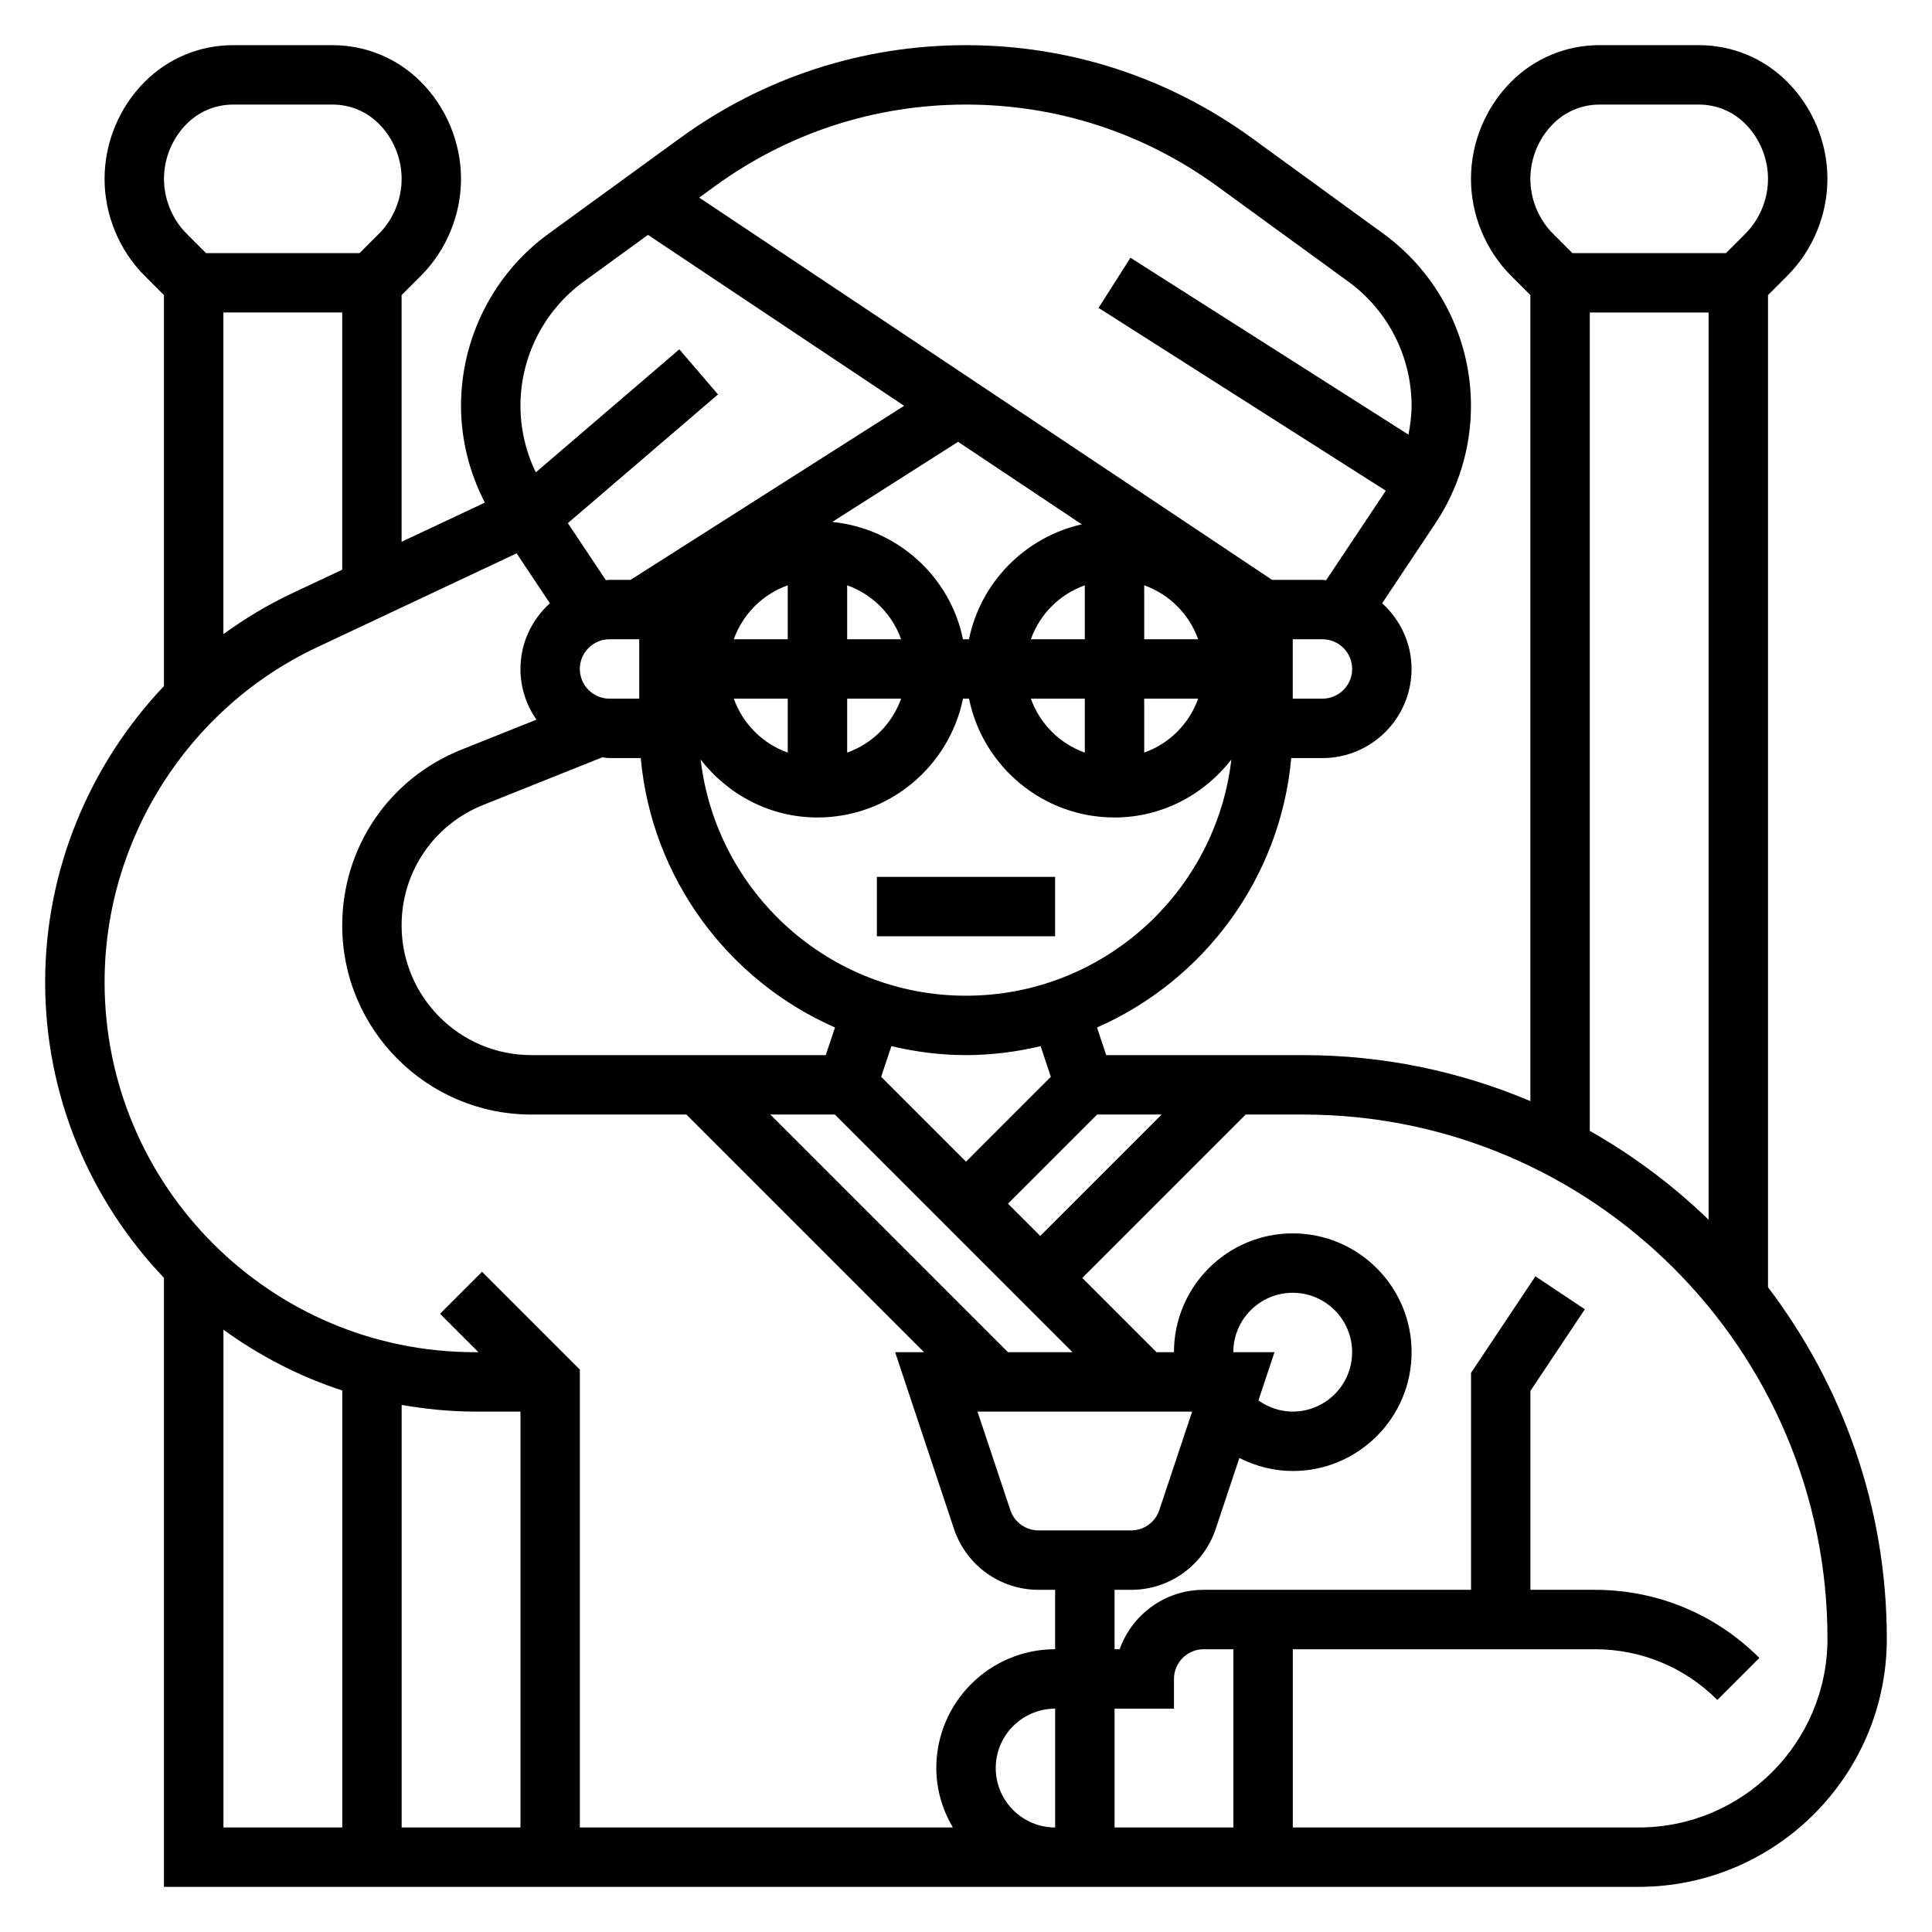 <?xml version="1.0" encoding="UTF-8"?>
<!-- Uploaded to: ICON Repo, www.iconrepo.com, Generator: ICON Repo Mixer Tools -->
<svg fill="#000000" width="800px" height="800px" version="1.1" viewBox="144 144 512 512" xmlns="http://www.w3.org/2000/svg">
 <g>
  <path d="m612.54 485.12v-262.92l5.086-5.086c6.777-6.766 10.66-16.145 10.66-25.723 0-9.582-3.883-18.957-10.66-25.727-6.25-6.25-14.57-9.699-23.418-9.699h-26.316c-8.848 0-17.168 3.449-23.418 9.699-6.773 6.769-10.652 16.145-10.652 25.727s3.883 18.957 10.66 25.727l5.082 5.082v213.61c-18.508-7.844-38.848-12.191-60.188-12.191h-52.215l-2.441-7.32c28.207-12.406 48.57-39.398 51.477-71.398h8.262c13.02 0 23.617-10.598 23.617-23.617 0-6.918-3.039-13.09-7.793-17.414l14.074-21.121c6.188-9.27 9.465-20.078 9.465-31.242 0-17.965-8.676-35-23.207-45.57l-34.793-25.309c-22.188-16.129-48.398-24.656-75.824-24.656s-53.641 8.527-75.816 24.656l-34.801 25.309c-14.535 10.562-23.207 27.605-23.207 45.57 0 9.012 2.234 17.758 6.312 25.695l-22.059 10.375v-65.371l5.086-5.086c6.777-6.766 10.66-16.145 10.66-25.723 0-9.582-3.883-18.957-10.66-25.727-6.25-6.25-14.57-9.699-23.418-9.699h-26.309c-8.848 0-17.172 3.449-23.422 9.699-6.777 6.769-10.656 16.145-10.656 25.727s3.883 18.957 10.66 25.727l5.082 5.082v103.62c-19.781 20.844-31.488 48.84-31.488 78.438 0 30.371 12.027 57.938 31.488 78.375v161.4h390.81c36.262 0 65.766-29.504 65.766-65.762 0-35-11.816-67.203-31.488-93.152zm-56.93-308.32c3.281-3.285 7.644-5.086 12.289-5.086h26.316c4.644 0 9.004 1.801 12.289 5.086 3.832 3.84 6.035 9.16 6.035 14.594s-2.203 10.754-6.047 14.594l-5.082 5.086h-40.715l-5.086-5.086c-3.844-3.84-6.047-9.164-6.047-14.594 0-5.434 2.203-10.754 6.047-14.594zm9.699 50.016h31.488v240.43c-9.422-9.125-19.996-17.043-31.488-23.555zm-113.47 212.55-32.164 32.164-8.551-8.547 23.617-23.617zm19.004 62.977c0-8.684 7.062-15.742 15.742-15.742 8.684 0 15.742 7.062 15.742 15.742 0 8.684-7.062 15.742-15.742 15.742-3.305 0-6.445-1.078-9.086-2.953l4.262-12.789zm-10.918 15.742-8.699 26.105c-1.078 3.227-4.078 5.383-7.473 5.383h-24.535c-3.394 0-6.398-2.156-7.469-5.383l-8.707-26.105zm-48.801-15.742-62.977-62.977h17.098l62.977 62.977zm19.555-219.39c-15.004 3.402-26.812 15.336-29.891 30.457h-1.59c-3.402-16.672-17.43-29.355-34.645-31.094l33.355-21.23zm16.547 16.16c6.668 2.379 11.918 7.629 14.297 14.297h-14.297zm-15.742 14.297h-14.297c2.379-6.668 7.629-11.918 14.297-14.297zm0 15.742v14.297c-6.668-2.379-11.918-7.629-14.297-14.297zm15.742 0h14.297c-2.379 6.668-7.629 11.918-14.297 14.297zm-94.465-15.742h-14.297c2.379-6.668 7.629-11.918 14.297-14.297zm0 15.742v14.297c-6.668-2.379-11.918-7.629-14.297-14.297zm15.746 0h14.297c-2.379 6.668-7.629 11.918-14.297 14.297zm0-15.742v-14.297c6.668 2.379 11.918 7.629 14.297 14.297zm-55.105 0v15.742h-7.871c-4.336 0-7.871-3.527-7.871-7.871s3.535-7.871 7.871-7.871zm-9.801 31.293c0.645 0.055 1.266 0.195 1.93 0.195h8.273c2.906 32 23.262 58.992 51.477 71.398l-2.449 7.32h-78.035c-18.949 0-34.371-15.422-34.371-34.367 0-14.137 8.484-26.672 21.609-31.922zm118.88 84.66-22.48 22.484-22.484-22.484 2.707-8.117c6.363 1.5 12.965 2.371 19.777 2.371 6.809 0 13.414-0.875 19.773-2.371zm-22.48-21.488c-36.266 0-66.211-27.402-70.32-62.582 7.199 9.266 18.332 15.348 30.957 15.348 19.004 0 34.906-13.547 38.566-31.488h1.59c3.66 17.941 19.555 31.488 38.566 31.488 12.625 0 23.758-6.086 30.961-15.352-4.109 35.184-34.055 62.586-70.32 62.586zm94.461-78.723h-7.871v-15.742h7.871c4.336 0 7.871 3.527 7.871 7.871 0.004 4.348-3.531 7.871-7.871 7.871zm-94.461-157.44c24.082 0 47.09 7.477 66.566 21.641l34.793 25.309c10.469 7.617 16.719 19.891 16.719 32.84 0 2.606-0.34 5.164-0.82 7.684l-73.676-46.879-8.453 13.289 76.121 48.445-15.824 23.734c-0.316-0.023-0.633-0.109-0.965-0.109h-13.359l-151.81-101.3 4.148-3.016c19.465-14.16 42.477-21.637 66.559-21.637zm-101.36 46.949 17.074-12.414 67.887 45.297-72.488 46.121h-5.574c-0.332 0-0.637 0.086-0.969 0.094l-10.086-15.121 39.793-34.109-10.25-11.949-38.031 32.598c-2.656-5.488-4.074-11.504-4.074-17.676 0-12.949 6.25-25.223 16.719-32.84zm-77.316 82.609c-6.441 3.027-12.469 6.688-18.121 10.789v-85.246h31.488v68.164zm-27.82-124.47c3.281-3.285 7.644-5.086 12.289-5.086h26.316c4.644 0 9.004 1.801 12.289 5.086 3.832 3.84 6.035 9.16 6.035 14.594s-2.203 10.754-6.047 14.594l-5.082 5.086h-40.715l-5.086-5.086c-3.844-3.84-6.047-9.164-6.047-14.594 0-5.434 2.203-10.754 6.047-14.594zm34.527 138.73 52.875-24.883 8.816 13.227c-4.762 4.32-7.801 10.492-7.801 17.41 0 5 1.582 9.621 4.242 13.438l-19.973 7.981c-19.133 7.672-31.5 25.941-31.5 46.551 0 27.637 22.48 50.113 50.121 50.113h41.086l62.977 62.977h-7.66l15.602 46.832c3.227 9.656 12.223 16.145 22.402 16.145h4.398v15.742c-17.367 0-31.488 14.121-31.488 31.488 0 5.762 1.668 11.09 4.375 15.742l-98.836 0.004v-121.34l-25.922-25.922-11.133 11.133 10.18 10.176h-1c-54.082 0-98.078-43.996-98.078-98.078 0-37.809 22.105-72.645 56.316-88.734zm195.59 312.77c-8.684 0-15.742-7.062-15.742-15.742 0-8.684 7.062-15.742 15.742-15.742zm-153.82-110.21h12.129v110.21h-31.488v-111.98c6.305 1.086 12.746 1.77 19.359 1.77zm-66.59-21.703c9.516 6.894 20.09 12.398 31.488 16.105v115.81h-31.488zm236.16 131.91v-31.488h15.742v-7.871c0-4.344 3.535-7.871 7.871-7.871h7.871v47.23zm138.91 0h-91.68v-47.23h80.066c12.258 0 23.781 4.769 32.449 13.438l11.133-11.133c-11.645-11.645-27.121-18.051-43.582-18.051h-17.09v-52.719l14.422-21.633-13.098-8.73-17.066 25.59v57.492h-70.848c-10.266 0-19.02 6.582-22.27 15.742h-1.348v-15.742h4.402c10.18 0 19.184-6.488 22.402-16.145l6.266-18.797c4.344 2.191 9.156 3.453 14.16 3.453 17.367 0 31.488-14.121 31.488-31.488 0-17.367-14.121-31.488-31.488-31.488-17.367 0-31.488 14.121-31.488 31.488h-4.613l-19.68-19.68 43.297-43.297h15.273c76.594 0 138.91 62.312 138.91 138.91 0 27.574-22.445 50.02-50.02 50.02z"/>
  <path d="m376.38 376.38h47.23v15.742h-47.23z"/>
 </g>
</svg>